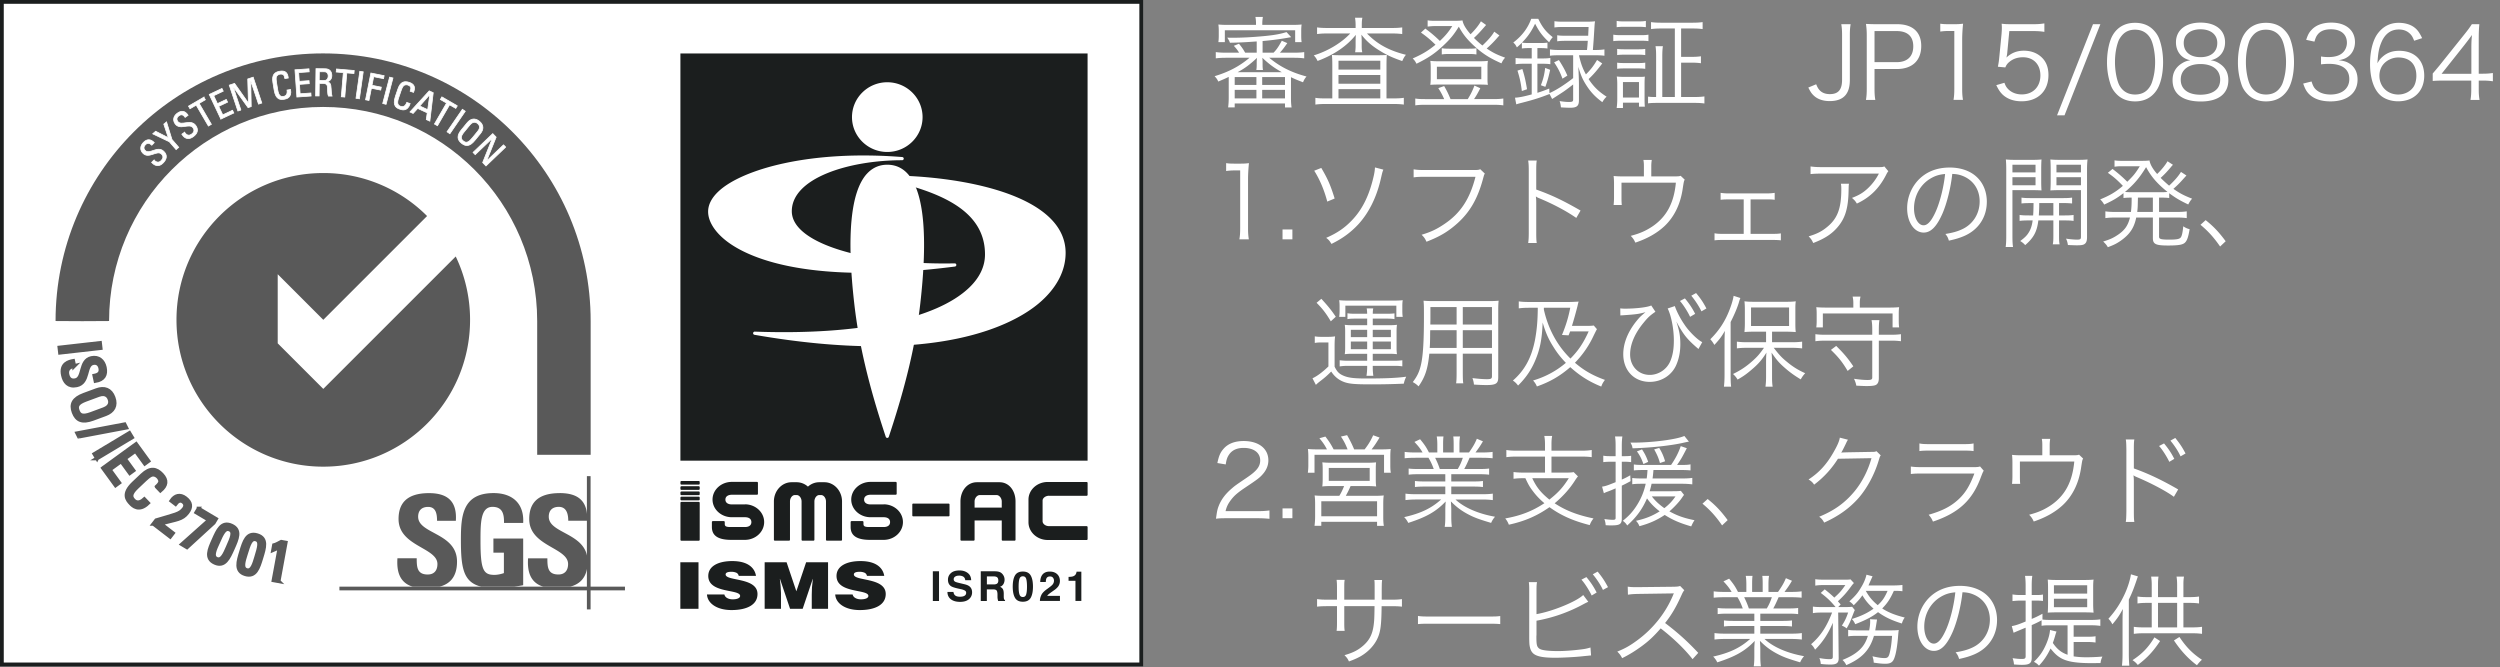 <svg width="251" height="67" fill="none" xmlns="http://www.w3.org/2000/svg"><rect width="100%" height="100%" fill="#808080" stroke="none"/><g clip-path="url(#clip0_10003_484)"><path d="M114.581.19H.189v66.52h114.392V.19z" fill="#fff" stroke="#1B1E1E" stroke-width=".379"/><path fill-rule="evenodd" clip-rule="evenodd" d="M59.302 45.66V32.229c0-14.84-12.027-26.867-26.866-26.867S5.578 17.392 5.578 32.231c0 .02 5.373.02 5.373 0 0-11.868 9.62-21.493 21.489-21.493 11.868 0 21.493 9.625 21.493 21.493v13.433h5.373l-.004-.003z" fill="#595959"/><path d="M32.46 39.048l-4.578-4.578v-6.938l4.577 4.578 10.42-10.42a14.69 14.69 0 00-10.424-4.317c-8.14 0-14.736 6.597-14.736 14.74 0 8.144 6.597 14.74 14.736 14.74 8.14 0 14.74-6.6 14.74-14.74 0-2.277-.518-4.437-1.44-6.362l-13.3 13.297h.004zM41.432 58.903c-1.341-.413-1.614-1.568-1.53-2.85h1.936c0 .884.038 1.627 1.106 1.627.656 0 .974-.421.974-1.05 0-1.667-3.903-1.77-3.903-4.52 0-1.448.694-2.6 3.058-2.6 1.887 0 2.823.845 2.694 2.777H43.88c0-.693-.117-1.394-.898-1.394-.629 0-1 .345-1 .985 0 1.755 3.903 1.603 3.903 4.51 0 1.602-.788 2.258-1.751 2.515h-2.702zM50.602 52.503c.016-.86-.128-1.614-1.155-1.614-1.205 0-1.205 1.626-1.205 3.422 0 2.89.284 3.406 1.387 3.406.322 0 .67-.075.962-.178v-2.05h-1.053v-1.42h2.99v4.686c-.205.042-.531.095-.899.148h-3.315c-1.797-.447-2.039-1.868-2.039-4.695 0-2.33.117-4.702 3.285-4.702 1.899 0 3.081 1.06 2.967 2.997h-1.925zM56.191 49.506c1.694 0 2.619.66 2.748 2.145v.632h-1.887c0-.674-.167-1.394-.951-1.394-.63 0-1.005.345-1.005.985 0 1.622 3.335 1.614 3.839 3.9v1.34c-.205 1.08-.883 1.573-1.686 1.79h-2.702c-1.341-.414-1.614-1.57-1.53-2.85h1.94c0 .883.037 1.625 1.106 1.625.651 0 .973-.42.973-1.05 0-1.666-3.902-1.769-3.902-4.52 0-1.447.693-2.596 3.057-2.6v-.003z" fill="#595959"/><path d="M34.077 58.9h28.67v.372h-28.67V58.9z" fill="#595959"/><path d="M58.924 47.805h.371v13.38h-.371v-13.38z" fill="#595959"/><path d="M15.456 16.058l.057.057c.27.258.516.17.67.008.194-.201.255-.436.02-.66-.44-.42-1.24.512-1.834-.057-.349-.337-.296-.761.019-1.095.345-.36.716-.394 1.103.008l-.25.261c-.213-.208-.421-.276-.649-.041-.144.151-.216.379 0 .583.436.417 1.224-.53 1.85.072.416.398.272.815-.038 1.14-.553.588-1 .16-1.183-.026l.24-.25h-.005zM16.453 12.466l.265-.232.546 1.77.682.788-.265.228-.682-.789-1.668-.795.296-.258 1.27.648-.452-1.36h.008zM18.534 13.277l.045.064c.216.303.474.262.655.129.224-.163.33-.379.14-.644-.352-.493-1.31.28-1.788-.39-.284-.395-.151-.804.22-1.073.405-.292.773-.258 1.08.209l-.296.212c-.17-.247-.363-.349-.633-.16-.17.122-.28.33-.106.573.353.489 1.296-.296 1.804.405.337.466.121.849-.246 1.114-.652.478-1.012-.026-1.156-.242l.28-.201v.004zM20.466 9.756l.151.261-.621.364 1.228 2.1-.3.174-1.227-2.1-.622.364-.151-.261 1.546-.902h-.004zM22.175 11.958l-1.167-2.475 1.277-.602.129.273-.959.454.375.796.89-.42.13.272-.891.421.405.856.982-.462.129.273-1.296.61-.004.004zM24.195 11.045l-.311.102-.868-2.596.534-.178 1.383 1.96h.008l-.068-2.403.546-.182.867 2.596-.33.11-.772-2.308h-.008l.046 2.554-.315.106-1.485-2.069h-.008l.773 2.312.008-.004zM28.594 7.887c-.023-.155-.057-.307-.144-.379-.083-.076-.25-.08-.322-.068-.284.045-.368.235-.375.277-.008.03-.06.11.011.572l.118.724c.106.663.337.704.602.663.106-.015.417-.106.334-.633l.356-.057c.151.849-.447.947-.625.978-.338.053-.857.117-1.027-.932l-.125-.762c-.125-.762.178-1.035.708-1.122.535-.087.785.156.838.686l-.357.057.008-.004zM29.806 9.735l-.193-2.728 1.406-.099.023.303-1.057.076.06.88.982-.069.022.303-.981.068.064.944 1.08-.076.023.303-1.428.103v-.008zM32.054 8.374l-.016 1.258h-.348l.034-2.74.943.012c.486.008.652.349.648.69 0 .322-.185.564-.507.617v.008c.314.053.424.159.44.708 0 .118.033.546.086.717h-.363c-.095-.194-.069-.55-.095-.914-.023-.333-.292-.352-.41-.352h-.409l-.003-.004zm0-.303l.523.008c.25 0 .375-.213.375-.451 0-.197-.095-.417-.364-.42L32.06 7.2l-.011.871h.004zM35.562 7.077l-.026.303-.716-.06-.205 2.425-.349-.03.205-2.425-.716-.061.026-.303 1.781.151zM36.085 9.919l-.344-.05.382-2.709.345.05-.383 2.709zM36.703 10.015l.534-2.683 1.33.265-.06.3-.99-.197-.17.864.936.185-.06.296-.936-.186-.243 1.228-.34-.068v-.004zM38.76 10.476l-.337-.087.694-2.645.337.087-.693 2.645zM41.178 9.154c.053-.147.095-.295.053-.401-.041-.106-.185-.186-.254-.209-.272-.09-.435.034-.458.069-.02.026-.106.068-.258.511l-.235.694c-.216.636-.034.78.22.867.099.034.417.103.595-.401l.341.117c-.265.822-.841.63-1.012.568-.322-.11-.81-.299-.47-1.303l.25-.731c.25-.732.645-.83 1.152-.66.516.175.622.508.417 1l-.34-.117v-.004zM43.096 9.123l.401.186-.34 2.857-.357-.163.095-.675-.959-.443-.458.504-.319-.148 1.937-2.118zm.057.379h-.008l-1 1.14.795.368.213-1.508zM45.911 10.62l-.151.262-.622-.36-1.216 2.103-.303-.174 1.216-2.103-.621-.36.151-.261 1.546.894zM45.168 13.428l-.288-.197 1.546-2.258.288.197-1.546 2.258zM46.336 13.02l.568-.694c.345-.421.784-.516 1.231-.148.448.367.444.814.099 1.235l-.569.694c-.48.587-.886.64-1.333.272-.447-.367-.478-.776.004-1.364v.004zm1.045.874l.584-.716c.364-.443.068-.708-.015-.777-.084-.068-.402-.303-.766.137l-.587.716c-.379.462-.341.69-.083.898.253.209.485.2.863-.261l.004.003zM50.77 14.77l-1.979 1.892-.33-.345.97-2.422h-.003l-1.717 1.633-.216-.223 1.978-1.89.341.355-.959 2.387h.004l1.694-1.614.216.224v.004z" fill="#fff" stroke="#fff" stroke-width=".076" stroke-miterlimit="3.86"/><path d="M6.025 35.411l-.06-.519 4.077-.462.06.519-4.077.462zM7.457 36.744l-.117.027c-.546.117-.644.496-.572.826.087.405.326.678.803.576.89-.19.406-1.967 1.61-2.228.713-.152 1.198.273 1.342.947.155.735-.11 1.22-.936 1.36l-.114-.534c.44-.087.701-.288.595-.773-.064-.307-.288-.583-.72-.492-.883.189-.371 1.962-1.644 2.231-.845.182-1.243-.344-1.383-1.004-.266-1.182.64-1.375 1.026-1.444l.11.505v.003zM8.435 39.633l1.262-.467c.77-.284 1.406-.072 1.705.747.303.815-.042 1.39-.81 1.675l-1.263.466c-1.064.394-1.633.155-1.936-.66-.303-.814-.027-1.364 1.038-1.761h.004zm.69 1.928l1.3-.481c.803-.3.625-.864.568-1.015-.057-.156-.288-.698-1.095-.402l-1.3.481c-.841.31-.966.637-.792 1.099.17.462.477.629 1.319.318zM7.923 43.837l-.17-.341 4.752-.898.17.34-4.755.899h.003zM9.742 46.029l-.269-.448 3.517-2.11.269.447-3.52 2.11h.003zM10.345 46.992l3.32-2.414 1.242 1.71-.367.268-.936-1.288-1.069.777.868 1.193-.368.27-.867-1.194-1.149.837.955 1.315-.367.269-1.266-1.74.004-.003zM15.73 48.856c.174-.156.33-.33.352-.497.019-.166-.114-.375-.19-.455-.295-.314-.602-.257-.655-.23-.046.018-.19.014-.701.5l-.796.754c-.731.693-.591 1.011-.314 1.307.11.117.48.428 1.068-.118l.372.39c-.925.906-1.554.243-1.74.05-.352-.371-.864-.966.292-2.058l.841-.795c.841-.796 1.433-.652 1.99-.065.557.591.466 1.107-.144 1.618l-.372-.39-.004-.011zM15.407 52.592l.277-.36c1.898-.576 2.35-.603 2.766-1.14.19-.247.197-.508-.068-.713-.31-.239-.569-.027-.758.227l-.424-.326c.363-.545.883-.682 1.417-.273.564.433.636.899.2 1.463-.538.697-1.068.663-2.694 1.103l1.24.955-.277.36-1.679-1.292v-.004zM19.936 51.059L21.69 52.1l-.231.39-2.687 2.463-.508-.303 2.733-2.437-1.289-.765.231-.39h-.003zM23.376 55.074c-.417.94-.826 1.868-1.8 1.432-.977-.436-.56-1.357-.14-2.297.432-.97.819-1.883 1.804-1.443.985.44.568 1.337.136 2.308zm-1.508-.558c-.269.607-.648 1.357-.117 1.592.53.235.833-.542 1.102-1.152.432-.97.694-1.569.205-1.789-.489-.215-.758.38-1.19 1.35zM26.24 56.01c-.299.986-.59 1.952-1.613 1.641-1.024-.31-.72-1.277-.421-2.262.31-1.016.584-1.967 1.618-1.652 1.034.314.727 1.258.417 2.273zm-1.56-.37c-.194.636-.478 1.424.08 1.594.552.171.76-.64.954-1.276.31-1.016.497-1.645-.015-1.8-.512-.156-.709.466-1.02 1.485v-.004zM27.976 58.358l-.515-.095.61-3.315-.655.284.09-.493c.14-.03.561-.242.74-.344l.439.08-.712 3.88.003.003z" fill="#595959" stroke="#595959" stroke-width=".379"/><path d="M109.193 5.367h-40.88V46.25h40.88V5.367z" fill="#1B1E1E"/><path d="M85.54 11.76c0 1.928 1.588 3.497 3.543 3.497s3.543-1.57 3.543-3.498c0-1.929-1.588-3.501-3.543-3.501s-3.543 1.569-3.543 3.501zM87.014 17.47c-1.606 1.8-2.027 6.187-1.243 13.035.463 4.046 1.436 8.165 3.16 13.353.023.064.084.11.152.11a.163.163 0 00.152-.11c1.724-5.188 2.698-9.306 3.16-13.353.78-6.848.364-11.232-1.243-13.036-.553-.617-1.247-.932-2.065-.932-.819 0-1.516.315-2.069.932h-.004z" fill="#fff"/><path d="M72.175 19.182c-.716.66-1.08 1.357-1.08 2.069 0 .868.534 1.819 1.508 2.671 1.736 1.528 7.48 4.862 23.274 2.839a.165.165 0 00.14-.17.159.159 0 00-.162-.149c-7.033.148-13.252-1.208-15.468-3.38-.591-.576-.89-1.2-.89-1.856 0-3.324 5.713-5.12 11.09-5.12a.16.16 0 00.011-.318c-9.313-.743-16.077 1.247-18.423 3.414z" fill="#fff"/><path d="M88.564 17.615a.16.16 0 00-.16.144.165.165 0 00.126.175c5.385 1.197 10.364 2.948 10.364 7.609 0 1.197-.527 2.315-1.569 3.319-3.316 3.198-11.167 4.812-21.546 4.433a.168.168 0 00-.167.145c-.007.083.05.159.133.174 18.54 3.225 26.135-1.13 28.541-3.15 1.766-1.484 2.702-3.243 2.702-5.077 0-1.292-.519-2.463-1.546-3.478-3.293-3.26-11.148-4.35-16.878-4.294z" fill="#fff"/><path d="M94.278 60.34h-.621v-2.987h.621v2.986zM95.725 59.418a.607.607 0 00.114.307c.103.121.28.186.53.186.152 0 .274-.015.368-.05.178-.06.266-.178.266-.344a.254.254 0 00-.133-.228 1.426 1.426 0 00-.413-.14l-.322-.072c-.319-.072-.535-.148-.656-.227-.2-.137-.303-.353-.303-.644 0-.27.099-.49.296-.667.197-.178.485-.266.867-.266.319 0 .592.084.815.25.224.167.341.41.353.728h-.6a.427.427 0 00-.242-.383.83.83 0 00-.371-.075c-.167 0-.296.03-.394.098a.308.308 0 00-.148.273c0 .106.05.186.144.239.06.034.193.075.398.125l.523.125c.231.053.402.125.515.216.178.14.266.345.266.61s-.107.5-.315.678c-.212.182-.508.27-.894.27-.387 0-.701-.088-.929-.266-.223-.178-.337-.42-.337-.731h.595l.007-.012zM100.371 57.433a.73.73 0 01.281.209c.064.075.113.159.151.25a.885.885 0 01-.049.731.605.605 0 01-.356.292.565.565 0 01.292.235c.056.102.087.257.087.466v.2c0 .137.003.228.015.277a.26.26 0 00.114.17v.077h-.69c-.019-.065-.03-.122-.042-.16a1.465 1.465 0 01-.026-.257v-.277c-.008-.19-.042-.318-.103-.379-.064-.064-.181-.095-.356-.095h-.61v1.171h-.61v-2.986h1.429c.204.004.36.03.469.076h.004zm-1.288.44v.803h.67a.68.68 0 00.3-.05c.117-.056.178-.166.178-.336 0-.182-.057-.304-.17-.364a.631.631 0 00-.289-.053h-.69zM103.482 57.777c.152.261.228.636.228 1.121 0 .486-.076.857-.228 1.122-.151.262-.413.394-.788.394-.375 0-.637-.132-.788-.394-.152-.261-.228-.636-.228-1.122 0-.485.076-.86.228-1.121.151-.262.413-.394.788-.394.375 0 .637.132.788.394zm-1.129 1.895c.057.178.17.269.341.269s.284-.091.337-.27c.053-.178.08-.435.08-.773 0-.337-.027-.613-.08-.784-.053-.17-.166-.254-.337-.254s-.284.084-.341.254c-.057.17-.083.432-.083.785 0 .352.026.594.083.773zM104.539 59.763c.084-.197.277-.402.584-.622.265-.19.439-.326.515-.41a.6.6 0 00.182-.42.473.473 0 00-.102-.31c-.068-.084-.167-.125-.296-.125-.174 0-.295.064-.36.197-.038.075-.057.197-.064.36h-.561c.008-.25.053-.451.136-.607.156-.291.429-.44.823-.44.31 0 .557.088.742.258.182.17.277.402.277.683 0 .215-.064.409-.193.58a1.8 1.8 0 01-.421.374l-.231.163a4.905 4.905 0 00-.296.224.692.692 0 00-.136.159h1.281v.508h-2.012a1.32 1.32 0 01.136-.576l-.004.004zM107.283 58.315v-.394c.182-.007.311-.019.383-.038a.54.54 0 00.284-.155.51.51 0 00.113-.212.437.437 0 00.023-.118h.481v2.937h-.591v-2.023h-.689l-.004.003zM68.306 61.125V56.45h1.823v4.676h-1.823zM74.165 57.81a.42.42 0 00-.262-.318 1.195 1.195 0 00-.47-.084c-.402 0-.58.099-.58.265 0 .701 3.199.266 3.199 1.967 0 1.084-1.073 1.61-2.604 1.61-1.53 0-2.425-.72-2.467-1.564h1.747c.038.17.148.291.303.37.148.08.341.118.52.118.454 0 .757-.125.757-.344 0-.709-3.198-.22-3.198-2.005 0-.993 1.02-1.493 2.41-1.493 1.546 0 2.247.663 2.38 1.482h-1.732l-.004-.004zM76.772 61.125V56.45h2.201l.981 2.914.982-2.914h2.201v4.676h-1.636v-1.428l.022-.728.091-.845H81.6l-1.012 3.001h-1.265l-1.012-3h-.015l.076.689.038.727v1.584H76.77zM87.04 57.81a.42.42 0 00-.261-.318 1.196 1.196 0 00-.47-.084c-.402 0-.58.099-.58.265 0 .701 3.198.266 3.198 1.967 0 1.084-1.072 1.61-2.603 1.61-1.53 0-2.425-.72-2.467-1.564h1.747c.038.17.148.291.303.37.148.08.342.118.52.118.454 0 .757-.125.757-.344 0-.709-3.198-.22-3.198-2.005 0-.993 1.02-1.493 2.41-1.493 1.546 0 2.247.663 2.38 1.482h-1.732l-.004-.004zM74.793 50.643h-1.318c-.345 0-.644-.144-.644-.485 0-.337.303-.485.644-.485h2.527a.097.097 0 00.095-.099V48.48a.097.097 0 00-.095-.098h-2.527c-1.069 0-1.937.796-1.937 1.773 0 .978.868 1.774 1.937 1.774h1.318c.349 0 .645.136.645.492s-.296.493-.645.493h-1.447c-.52 0-.58-.114-.58-.326v-.17a.098.098 0 00-.098-.1h-1.096a.1.1 0 00-.098.1v.496c0 .746.455 1.288 1.932 1.288h1.38c1.065 0 1.936-.8 1.936-1.785 0-.985-.868-1.784-1.936-1.784l.007.011zM88.72 50.643H87.4c-.344 0-.644-.144-.644-.485 0-.337.3-.485.644-.485h2.528a.1.1 0 00.099-.099V48.48a.1.1 0 00-.099-.098H87.4c-1.064 0-1.936.796-1.936 1.773 0 .978.868 1.774 1.936 1.774h1.32c.348 0 .643.136.643.492s-.295.493-.644.493h-1.447c-.52 0-.58-.114-.58-.326v-.17c0-.054-.045-.1-.095-.1h-1.095a.1.1 0 00-.098.1v.496c0 .746.454 1.288 1.936 1.288h1.38c1.068 0 1.936-.8 1.936-1.785 0-.985-.868-1.784-1.937-1.784v.011zM105.32 49.778h3.778a.097.097 0 00.098-.095v-1.194a.1.1 0 00-.098-.098h-3.907c-1.065 0-1.932.795-1.932 1.773v2.266c0 .985.867 1.785 1.932 1.785h3.907a.097.097 0 00.098-.099v-1.193a.1.1 0 00-.098-.099h-3.778c-.349 0-.644-.227-.644-.492v-2.073c0-.258.299-.485.644-.485v.004zM91.69 50.559h3.547c.053 0 .095.041.095.094v1.095a.094.094 0 01-.095.095H91.69a.094.094 0 01-.095-.095v-1.095c0-.053.042-.098.099-.098l-.004.004zM82.763 48.416h-.516c-.428 0-.822.167-1.13.443a1.682 1.682 0 00-1.128-.443h-.516c-.977 0-1.773.868-1.773 1.933v3.842c0 .053.045.095.099.095h1.417a.097.097 0 00.098-.095v-3.842c0-.345.228-.645.485-.645h.194c.257 0 .485.3.485.645v3.842c0 .053.045.095.098.095h1.095a.094.094 0 00.095-.095v-3.842c0-.345.227-.645.485-.645h.193c.258 0 .485.3.485.645v3.842c0 .053.046.095.099.095h1.417a.094.094 0 00.095-.095v-3.842c0-1.065-.796-1.933-1.774-1.933h-.004zM100.352 48.416h-2.266c-.981 0-1.656.868-1.656 1.933v3.842c0 .053.046.095.095.095h1.224a.097.097 0 00.099-.095v-1.933h2.728v1.933c0 .053.045.095.095.095h1.193a.094.094 0 00.095-.095v-3.842c0-1.065-.633-1.933-1.61-1.933h.003zm.224 2.55h-2.728v-.617c0-.35.257-.645.526-.645h1.687c.257 0 .515.3.515.645v.617zM68.412 50.39h1.74c.053 0 .098.042.098.1v3.705a.094.094 0 01-.095.095h-1.743a.094.094 0 01-.095-.095V50.49c0-.053.042-.098.099-.098h-.004zM68.412 48.291h1.74c.053 0 .098.042.098.099v.17a.094.094 0 01-.095.095h-1.743a.094.094 0 01-.094-.095v-.17c0-.053.041-.095.094-.095v-.004zM68.412 48.816h1.74c.053 0 .098.042.098.099v.17a.098.098 0 01-.099.099H68.41a.094.094 0 01-.095-.095v-.17c0-.053.041-.099.098-.099v-.004zM68.412 49.342h1.74c.053 0 .098.041.098.098v.17a.098.098 0 01-.099.1h-1.739a.094.094 0 01-.095-.095v-.17c0-.054.042-.096.095-.096v-.007zM68.412 49.867h1.74c.053 0 .098.042.098.099v.17a.094.094 0 01-.095.095h-1.743a.094.094 0 01-.095-.095v-.17c0-.053.042-.095.095-.095v-.004z" fill="#1B1E1E"/></g><path d="M216.664 59.95h1.92v-1.23c0-.32-.02-.58-.06-.83h.75c-.05.26-.06.5-.06.83v1.23h.64c.4 0 .67-.02.93-.06v.7c-.27-.04-.54-.06-.93-.06h-.64v2.46h.9c.42 0 .68-.02.97-.06v.71c-.29-.04-.56-.06-.97-.06h-4.92c-.41 0-.66.02-.96.06v-.71c.26.04.54.06.96.06h.84v-2.46h-.5c-.39 0-.68.02-.93.06v-.7c.26.04.54.06.93.06h.5v-1.24c0-.3-.02-.54-.06-.82h.74c-.04.26-.05.49-.05.83v1.23zm0 3.04h1.92v-2.46h-1.92v2.46zm-2.72-5.33l.7.21c-.04.12-.08.22-.15.44-.29.85-.46 1.27-.76 1.89v5.46c0 .43.02.85.05 1.17h-.74c.04-.35.06-.67.06-1.2v-3.28c0-.46.01-.75.03-1.21-.33.63-.58.99-1.05 1.54-.03-.05-.05-.08-.06-.11-.1-.17-.1-.17-.19-.28-.09-.1-.14-.16-.15-.17.71-.78 1.23-1.58 1.68-2.58.29-.64.52-1.41.58-1.88zm4.32 6.64l.55-.35c.69 1.03 1.31 1.66 2.26 2.29-.18.16-.32.31-.5.55-.85-.63-1.61-1.44-2.31-2.49zm-1.96-.31l.57.37c-.68 1.03-1.3 1.7-2.24 2.4-.18-.22-.28-.31-.53-.48.98-.64 1.6-1.29 2.2-2.29zM207.584 65.74v-2.96h-1.8c-.38 0-.57.01-.81.05v-.55c-.39.21-.6.31-.99.48v3.28c0 .55-.22.71-.98.71-.23 0-.44-.01-.8-.04-.02-.23-.05-.39-.14-.63.42.06.67.08.94.08.29 0 .37-.06.37-.28v-2.86c-.68.28-1.08.45-1.21.51l-.18-.67c.39-.07.66-.16 1.39-.46v-2.1h-.58c-.22 0-.46.02-.74.05v-.67c.25.04.47.06.75.06h.57v-.91c0-.46-.02-.73-.06-1.01h.73c-.04.27-.06.53-.06.99v.93h.44c.36 0 .48-.01.69-.05v.65c-.18-.03-.38-.04-.68-.04h-.45v1.84c.39-.16.6-.26 1.08-.52v.58c.22.03.47.04.76.04h4.16c.37 0 .64-.02.89-.06v.66a5.57 5.57 0 00-.89-.06h-1.79v1.15h1.33c.41 0 .65-.01.87-.05v.63a5.14 5.14 0 00-.87-.05h-1.33v1.44c.41.06.76.09 1.26.09s1.04-.02 1.63-.07c-.12.26-.16.4-.19.65-.78.01-.78.01-.9.01-1.71 0-2.63-.18-3.27-.63-.29-.2-.52-.43-.85-.84-.32.67-.67 1.2-1.16 1.72-.16-.17-.29-.27-.51-.38.6-.59.93-1.07 1.25-1.82.21-.5.33-.93.37-1.38l.65.16c-.06.16-.09.24-.16.51-.07.22-.13.42-.21.63.43.63.84.96 1.48 1.19zm1.65-4.26h-2.74c-.37 0-.65.01-.9.03.02-.29.03-.58.03-.94v-1.45c0-.37-.01-.69-.03-.93.29.03.54.04.94.04h2.72c.42 0 .66-.01.94-.04-.03.21-.04.44-.04.8v1.62c0 .32.01.53.04.9-.23-.02-.56-.03-.96-.03zm-3.02-2.72v.84h3.34v-.84h-3.34zm0 1.35v.85h3.34v-.85h-3.34zM197.034 59.46c-.15 1.39-.53 2.92-.98 3.97-.58 1.32-1.17 1.92-1.89 1.92-.95 0-1.66-1.04-1.66-2.44 0-1.02.38-2.01 1.05-2.76.8-.88 1.89-1.33 3.23-1.33 1.12 0 2.1.35 2.75.99.63.61.97 1.48.97 2.44 0 1.55-.84 2.83-2.29 3.45-.45.19-.83.31-1.52.46-.1-.33-.16-.43-.35-.67.73-.12 1.2-.25 1.67-.47 1.1-.5 1.77-1.57 1.77-2.8 0-1.14-.58-2.06-1.59-2.51-.37-.16-.66-.23-1.16-.25zm-.72.01c-.6.05-1.03.19-1.49.47-1.01.61-1.63 1.74-1.63 2.98 0 .96.42 1.7.96 1.7.42 0 .82-.47 1.25-1.45.41-.94.78-2.42.91-3.7zM191.004 58.73v.63c-.24-.03-.44-.04-.86-.04-.37.82-.65 1.24-1.17 1.77.62.4 1.3.67 2.26.91-.15.22-.19.31-.29.6-1.03-.32-1.73-.66-2.39-1.14-.56.45-1.21.79-2.29 1.21-.09-.2-.17-.34-.34-.52.94-.3 1.57-.6 2.18-1.04-.49-.44-.78-.77-1.12-1.34-.26.37-.42.55-.87 1a1.7 1.7 0 00-.44-.39c.57-.52.84-.83 1.14-1.34.3-.48.48-.9.58-1.34l.61.16-.1.22c-.12.27-.22.5-.31.7h2.43c.44 0 .73-.02.98-.05zm-1.49.59h-2.19c.34.61.66.99 1.2 1.44.49-.46.67-.73.99-1.44zm-5.57 2.18h-1.04c-.42 0-.67.02-.89.06v-.66c.24.04.49.05.92.05h1.36c-.47-.57-.84-.93-1.49-1.42l.4-.36c.48.39.65.53.96.83.54-.49.71-.68 1.11-1.26h-2.12c-.41 0-.68.02-.9.06v-.65c.24.04.5.05.95.05h1.78c.52 0 .62 0 .81-.03l.34.37c-.1.1-.16.17-.3.36-.45.62-.77.97-1.31 1.47.11.13.15.17.28.32l-.25.26h.69c.34 0 .53-.01.71-.03l.27.33c-.07.15-.07.15-.26.64-.19.51-.31.77-.56 1.2-.2-.15-.24-.17-.48-.28.3-.46.44-.76.63-1.31h-1l.05 4.56c.01.49-.2.66-.8.66-.33 0-.56-.01-1-.06-.01-.19-.05-.38-.14-.59.45.08.76.11 1.06.11.21 0 .29-.06.29-.23v-3.42c-.46 1.11-1.05 1.98-1.78 2.7-.12-.24-.2-.35-.4-.55.95-.82 1.56-1.75 2.11-3.18zm4.33 1.79h1.54c.41 0 .64-.01.82-.04-.03.2-.03.2-.09.91-.11 1.16-.29 1.94-.51 2.21-.15.19-.38.27-.73.27s-.56-.02-1.18-.11c-.02-.26-.04-.37-.13-.64.57.13.9.18 1.22.18.35 0 .44-.13.57-.78.08-.39.12-.69.18-1.45h-1.82c-.42 1.42-1.2 2.26-2.78 2.94-.1-.22-.21-.36-.38-.52.77-.31 1.28-.61 1.71-1.01.41-.39.65-.79.84-1.41h-1.05c-.46 0-.69.01-.93.05v-.65c.24.04.46.05.95.05h1.16c.07-.35.1-.63.1-.9 0-.09 0-.12-.02-.22l.71.03c-.03.19-.05.3-.09.56-.04.24-.06.36-.09.53zM176.134 61.61h-2.61c-.49 0-.76.01-1.07.05v-.62c.28.04.55.05 1.07.05h1.45c-.14-.39-.29-.73-.53-1.13h-1.26c-.5 0-.84.02-1.13.05v-.64c.29.04.6.06 1.11.06h.69c-.2-.35-.43-.65-.82-1.06l.57-.27c.45.54.62.8.89 1.33h.84v-.77c0-.34-.02-.62-.06-.84h.68c-.03.2-.04.43-.04.83v.78h1.06v-.78c0-.37-.01-.64-.04-.83h.68c-.04.21-.06.49-.06.84v.77h.96c.43-.62.59-.9.79-1.38l.61.26c-.3.51-.39.63-.75 1.12h.6c.52 0 .84-.02 1.12-.06v.64c-.29-.03-.63-.05-1.13-.05h-1.18c-.24.55-.36.81-.54 1.13h1.42c.52 0 .79-.01 1.08-.05v.62c-.31-.04-.58-.05-1.08-.05h-2.72v.73h2.1c.5 0 .81-.01 1.08-.05v.61c-.3-.04-.58-.05-1.08-.05h-2.1v.77h3.03c.57 0 .87-.02 1.14-.06v.65c-.35-.04-.69-.06-1.13-.06h-2.62c.86.81 2.28 1.43 3.97 1.73-.18.22-.27.35-.39.62-1.3-.39-1.76-.56-2.45-.94-.6-.33-1.08-.7-1.59-1.22.03.45.04.63.04.85v.67c0 .43.02.74.06 1.04h-.72c.05-.32.06-.63.06-1.05v-.66c0-.23.01-.45.04-.84-.98 1.02-1.93 1.56-3.76 2.15-.13-.26-.23-.39-.41-.58 1.65-.37 2.72-.88 3.71-1.77h-2.45c-.45 0-.78.02-1.13.06v-.65c.28.04.58.06 1.13.06h2.87v-.77h-1.98c-.49 0-.78.01-1.07.05v-.61c.28.04.59.05 1.07.05h1.98v-.73zm-.55-.52h1.8c.22-.37.35-.65.51-1.13h-2.78c.23.48.31.66.47 1.13zM170.504 65.55l-.57.63c-.79-1.01-1.92-2.1-3.2-3.09-.7.8-1.19 1.26-1.91 1.79-.69.5-1.22.83-1.96 1.2-.16-.3-.24-.41-.49-.66.77-.31 1.26-.58 2.03-1.15 1.6-1.18 2.84-2.76 3.57-4.51.02-.06.03-.07.05-.12.02-.03.02-.04.03-.07-.09.01-.12.01-.24.01l-3.34.05c-.45.01-.74.03-1.03.08l-.02-.81c.27.04.45.05.79.05h.26l3.57-.04c.35-.01.47-.02.64-.08l.42.43c-.1.12-.17.24-.28.49-.56 1.24-1.03 2.03-1.65 2.8 1.31 1 2.19 1.79 3.33 3zM154.264 59.289v2.37c1.58-.27 4.02-1.26 4.69-1.92l.51.68c-.15.07-.2.09-.43.21-1.49.82-3.09 1.39-4.77 1.69v1.46l-.01.06v.11c0 .7.04.93.21 1.1.13.14.35.21.76.26.31.04.78.06 1.18.06.62 0 1.51-.06 2.29-.16.43-.05.62-.09.99-.2l.06.8c-.15.01-.18.01-.33.03l-.13.01-.48.05c-.64.07-1.96.14-2.65.14-1.18 0-1.84-.12-2.19-.41-.24-.2-.36-.49-.41-.96-.01-.16-.02-.36-.02-.78v-4.61c0-.44-.01-.6-.04-.83h.82c-.04.24-.05.4-.05.84zm4.51-1.09l.5-.26c.45.54.73.96 1.03 1.55l-.5.3c-.25-.53-.73-1.28-1.03-1.59zm1.14-.54l.49-.27c.45.55.7.93 1.04 1.56l-.51.28c-.21-.47-.63-1.11-1.02-1.57zM142.364 62.66v-.82c.29.05.56.06 1.24.06h5.81c.74 0 .9-.01 1.21-.05v.81c-.32-.03-.55-.04-1.22-.04h-5.8c-.73 0-.94.01-1.24.04zM134.964 60.209h3.05v-.97c0-.71 0-.79-.03-1.01h.78c-.03.26-.03.26-.04.93v1.05h.86c.59 0 .81-.01 1.17-.06v.76c-.34-.04-.63-.05-1.16-.05h-.88c-.02 2.03-.12 2.67-.49 3.39-.35.66-.91 1.23-1.63 1.65-.35.19-.61.31-1.16.51-.13-.28-.21-.39-.45-.63.87-.25 1.38-.51 1.91-.98.7-.63.98-1.29 1.07-2.5.02-.32.03-.63.04-1.44h-3.04v1.67c0 .43.01.56.04.81h-.81c.03-.22.04-.41.04-.84v-1.64h-.84c-.53 0-.82.01-1.16.05v-.76c.36.05.58.06 1.17.06h.83v-1.15c0-.43-.01-.61-.04-.84h.81c-.04.27-.04.35-.04.81v1.18zM214.288 52.399h-.86c.04-.23.05-.44.06-1.05v-6.21c-.01-.63-.02-.8-.06-1.02h.86c-.04.23-.05.42-.05 1.04v1.87c1.43.51 2.81 1.16 4.45 2.11l-.43.74c-.75-.56-2.32-1.39-3.73-1.98-.14-.06-.22-.1-.31-.17l-.02.01c.03.18.04.34.04.59v3.01c0 .6.01.82.05 1.06zm2.48-7.62l.5-.26c.45.54.73.96 1.03 1.55l-.5.3c-.25-.53-.73-1.28-1.03-1.59zm1.14-.54l.49-.27c.45.56.7.93 1.03 1.56l-.5.29c-.21-.48-.63-1.12-1.02-1.58zM205.788 45.71h2.11c.62 0 .66 0 .84-.06l.41.39c-.09.16-.09.16-.22 1.01-.24 1.51-.85 2.74-1.81 3.65-.76.71-1.73 1.26-2.93 1.66-.14-.3-.2-.4-.46-.68.95-.25 1.54-.52 2.21-.97 1.4-.97 2.13-2.34 2.32-4.37h-5.46v1.5c0 .32.01.55.03.74h-.82c.02-.17.04-.49.04-.75v-1.35c0-.31-.01-.57-.04-.81.31.03.54.04.92.04h2.12V44.7c0-.29-.01-.4-.05-.64h.84c-.03.19-.05.39-.05.63v1.02zM192.708 45.29v-.77c.29.06.49.07 1.05.07h3.34c.56 0 .76-.01 1.05-.07v.77c-.27-.04-.51-.05-1.04-.05h-3.36c-.53 0-.77.01-1.04.05zm-.86 2.3v-.75c.36.05.57.06 1.17.06h5.13c.37 0 .48-.01.65-.07l.37.43c-.09.14-.11.19-.28.63-.85 2.33-2.23 3.61-4.82 4.48-.12-.29-.19-.4-.43-.69 1.34-.38 2.22-.83 2.97-1.52.71-.65 1.16-1.39 1.62-2.62h-5.22c-.53 0-.82.01-1.16.05zM184.718 43.94l.82.21c-.09.13-.09.13-.22.41-.26.54-.35.71-.46.89.13-.03.13-.03 3.02-.08.35 0 .38-.01.52-.07l.43.42c-.09.12-.09.13-.2.49-.42 1.41-1.15 2.77-2 3.76-.92 1.05-2.02 1.84-3.48 2.5-.16-.29-.24-.39-.5-.59 1.51-.62 2.57-1.38 3.53-2.53.77-.93 1.37-2.1 1.72-3.35l-3.37.06a9.64 9.64 0 01-2.39 2.6c-.17-.25-.27-.34-.56-.52 1.06-.69 1.82-1.52 2.51-2.74.38-.66.58-1.11.63-1.46zM170.928 50.57l.52-.47c.82.66 1.33 1.2 2.01 2.12l-.56.53c-.64-.93-1.22-1.56-1.97-2.18zM165.408 47.19h-.43c-.39 0-.67.01-.94.04v-.6c.23.04.48.05.9.05h2.84c.48-.71.75-1.25.97-1.89l.61.21c-.54 1.04-.58 1.1-.98 1.68h.47c.43 0 .63-.01.88-.06v.61c-.28-.03-.54-.04-.93-.04h-2.79c-.04.45-.05.55-.09.85h2.9c.53 0 .83-.02 1.09-.06v.65a8.6 8.6 0 00-1.09-.06h-3c-.06.3-.11.47-.19.75h2.29c.44 0 .67-.01.84-.04l.32.41c-.06.07-.06.07-.24.33-.24.36-.8.96-1.23 1.32.8.44 1.44.67 2.52.89-.15.23-.21.35-.33.62-1.14-.33-1.88-.65-2.66-1.15-.78.52-1.51.85-2.54 1.13-.09-.23-.18-.37-.35-.54.97-.22 1.61-.47 2.38-.95-.55-.43-.92-.81-1.27-1.3-.48 1.1-1.06 1.89-1.99 2.72-.11-.19-.22-.31-.44-.47.66-.53 1.04-.96 1.45-1.62.4-.64.68-1.32.85-2.1h-.32c-.47 0-.74.01-1.03.05v-.63c.27.04.58.05 1.04.05h.41c.04-.29.06-.51.08-.85zm2.81 2.65h-2.37c.32.43.72.8 1.25 1.18.49-.38.78-.69 1.12-1.18zm-6.01-4.04v-.96c0-.47-.01-.72-.06-1.02h.74c-.04.26-.06.55-.06 1.01v.97h.31c.26 0 .43-.01.63-.04v.64c-.22-.03-.38-.04-.63-.04h-.31v1.79c.32-.14.46-.21.85-.43l.03.59c-.39.21-.52.28-.88.45v3.31c0 .55-.2.68-1.03.68-.21 0-.32 0-.59-.02-.01-.22-.05-.39-.13-.62.33.05.64.08.86.08.21 0 .27-.05.27-.19v-2.97c-.42.18-.43.19-.75.31-.17.06-.27.1-.43.18l-.18-.66c.34-.05.49-.1 1.36-.45v-2.05h-.57c-.24 0-.42.01-.67.04v-.65c.22.04.39.05.67.05h.57zm6.9-2.03l.46.57c-.18.03-.18.03-.5.1-1.23.29-3.31.52-5.16.57-.04-.25-.07-.31-.21-.57h.25c1.95 0 4.39-.32 5.16-.67zm-3.63 2.6l-.48.22c-.19-.54-.34-.84-.65-1.27l.51-.2c.28.42.44.74.62 1.25zm1.7-.06l-.52.18c-.14-.52-.3-.87-.58-1.37l.51-.15c.28.48.41.76.59 1.34zM155.118 45.25v-.61c0-.4-.02-.6-.07-.87h.79c-.05.24-.07.46-.07.87v.61h2.99c.42 0 .75-.02 1.05-.07v.72c-.29-.04-.62-.06-1.05-.06h-2.99v1.61h1.35c.44 0 .68-.01.88-.05l.43.43c-.12.14-.19.24-.35.49-.51.79-1.18 1.53-1.99 2.21 1.09.72 2.26 1.18 3.9 1.52-.19.25-.27.38-.38.67-1.68-.43-2.87-.96-4.04-1.8-1.26.88-2.48 1.41-4.08 1.76-.1-.26-.19-.41-.36-.63 1.54-.27 2.74-.74 3.93-1.53-.46-.38-.82-.76-1.15-1.2-.32-.42-.46-.66-.76-1.31h-.13c-.44 0-.75.02-1.06.06v-.68c.26.04.6.06 1.07.06h2.09v-1.61h-2.84c-.42 0-.75.02-1.04.06v-.72c.3.05.63.07 1.05.07h2.83zm2.39 2.76h-3.67c.43.92.87 1.46 1.72 2.15.9-.71 1.37-1.23 1.95-2.15zM145.108 47.61h-2.61c-.49 0-.76.01-1.07.05v-.62c.28.04.55.05 1.07.05h1.45c-.14-.39-.29-.73-.53-1.13h-1.26c-.5 0-.84.02-1.13.05v-.64c.29.04.6.06 1.11.06h.69c-.2-.35-.43-.65-.82-1.06l.57-.27c.45.54.62.8.89 1.33h.84v-.77c0-.34-.02-.62-.06-.84h.68c-.03.2-.04.43-.04.83v.78h1.06v-.78c0-.37-.01-.64-.04-.83h.68c-.04.21-.06.49-.06.84v.77h.96c.43-.62.59-.9.79-1.38l.61.26c-.3.51-.39.63-.75 1.12h.6c.52 0 .84-.02 1.12-.06v.64c-.29-.03-.63-.05-1.13-.05h-1.18c-.24.55-.36.81-.54 1.13h1.42c.52 0 .79-.01 1.08-.05v.62c-.31-.04-.58-.05-1.08-.05h-2.72v.73h2.1c.5 0 .81-.01 1.08-.05v.61c-.3-.04-.58-.05-1.08-.05h-2.1v.77h3.03c.57 0 .87-.02 1.14-.06v.65c-.35-.04-.69-.06-1.13-.06h-2.62c.86.81 2.28 1.43 3.97 1.73-.18.22-.27.35-.39.62-1.3-.39-1.76-.56-2.45-.94-.6-.33-1.08-.7-1.59-1.22.03.45.04.63.04.85v.67c0 .43.02.74.06 1.04h-.72c.05-.32.06-.63.06-1.05v-.66c0-.23.01-.45.04-.84-.98 1.02-1.93 1.56-3.76 2.15-.13-.26-.23-.39-.41-.58 1.65-.37 2.72-.88 3.71-1.77h-2.45c-.45 0-.78.02-1.13.06v-.65c.28.04.58.06 1.13.06h2.87v-.77h-1.98c-.49 0-.78.01-1.07.05v-.61c.28.04.59.05 1.07.05h1.98v-.73zm-.55-.52h1.8c.22-.37.35-.65.51-1.13h-2.78c.23.48.31.66.47 1.13zM132.418 45.12h.81c-.23-.44-.4-.69-.76-1.12l.6-.17c.37.48.55.76.83 1.29h1.4c-.19-.49-.39-.88-.67-1.29l.62-.14c.28.49.49.9.71 1.43h1.05c.39-.51.58-.82.86-1.42l.64.23c-.32.53-.49.79-.8 1.19h.81c.53 0 .79-.01 1.11-.04-.03.23-.04.45-.04.84v.82c0 .29.01.48.05.72h-.68v-1.8h-6.98v1.8h-.67c.03-.23.05-.47.05-.71v-.83c0-.35-.01-.53-.04-.84.33.03.6.04 1.1.04zm2.53 3.68h-1.12c-.62 0-.77.01-1.07.04.03-.24.04-.43.04-.8v-.87c0-.35-.01-.56-.04-.75.3.03.57.04.97.04h3.47c.4 0 .66-.01.96-.04-.02.18-.03.37-.03.76v.86c0 .43.01.57.04.8-.36-.03-.57-.04-1.07-.04h-1.5c-.14.34-.31.67-.48.98h2.86c.44 0 .68-.01.95-.04-.04.27-.05.49-.05.94v1.15c0 .41.01.68.06.97h-.68v-.41h-5.6v.4h-.68c.04-.31.06-.61.06-.96v-1.15c0-.43-.01-.66-.05-.94.27.03.52.04.96.04h1.52c.18-.29.34-.62.48-.98zm-1.54-1.82v1.3h4.11v-1.3h-4.11zm-.75 3.35v1.5h5.6v-1.5h-5.6zM128.766 51.04h.99v.99h-.99v-.99zM126.224 52.03h-3.04c-.63 0-.78.01-1.1.05.11-.79.14-.94.29-1.32.25-.63.67-1.18 1.3-1.72.35-.3.37-.31 1.53-1.1.99-.67 1.32-1.11 1.32-1.72 0-.76-.64-1.25-1.66-1.25-.66 0-1.15.22-1.45.65-.19.27-.28.51-.35 1.01l-.84-.14c.15-.72.3-1.07.63-1.44.45-.51 1.13-.77 2.01-.77 1.51 0 2.48.76 2.48 1.94 0 .51-.2.99-.59 1.42-.3.34-.56.53-1.7 1.29-.79.53-1.11.81-1.44 1.23-.31.41-.45.68-.57 1.16h3.19c.5 0 .84-.02 1.22-.07v.84c-.4-.04-.73-.06-1.23-.06zM188.634 33.61h1.21c.43 0 .74-.02 1.01-.06v.71c-.3-.04-.59-.06-1.01-.06h-1.21v3.77c0 .33-.08.53-.25.65-.14.1-.44.14-.99.14-.23 0-.64-.02-1.02-.04-.05-.25-.09-.38-.23-.69.57.08.97.12 1.35.12.38 0 .48-.05.48-.25v-3.7h-4.7c-.41 0-.72.02-1.01.06v-.71c.27.04.58.06 1.01.06h4.7v-.43c0-.51-.02-.77-.07-1.04h.79c-.05.31-.06.58-.06 1.04v.43zm-2.56-2.73v-.47c0-.23-.02-.39-.07-.63h.79c-.05.23-.07.39-.07.62v.48h2.95c.42 0 .68-.01 1-.04-.03.19-.04.38-.04.68v.65c0 .3.01.49.04.7h-.66v-1.4h-7v1.4h-.66c.03-.21.04-.39.04-.7v-.65c0-.29-.01-.48-.04-.68.32.03.58.04 1 .04h2.72zm0 5.9l-.57.46c-.53-.89-.92-1.38-1.68-2.11l.53-.4c.77.76 1.16 1.22 1.72 2.05zM177.314 34.36V33.3h-1.11c-.5 0-.74.01-1.06.04.02-.27.04-.53.04-.9v-1.3c0-.38-.01-.6-.04-.89.28.04.56.05 1.1.05h2.95c.55 0 .82-.01 1.1-.05-.04.31-.04.5-.04.91v1.29c0 .41.01.63.04.89-.22-.02-.67-.04-1.05-.04h-1.33v1.06h2.04c.37 0 .7-.02.98-.06v.68a8.54 8.54 0 00-.97-.06h-1.88c.57.74.82 1 1.35 1.43.58.48 1.11.81 1.81 1.12-.19.2-.3.36-.45.62-.61-.37-1.08-.7-1.59-1.15-.56-.48-.86-.83-1.34-1.54.03.31.05.62.05 1.07v1.37c0 .37.01.68.06.98h-.72c.04-.31.06-.62.06-.98v-1.36c0-.47.01-.8.04-1.08-.47.75-.84 1.17-1.52 1.74-.49.42-.83.66-1.38.97-.13-.22-.27-.39-.46-.56.8-.39 1.33-.75 1.96-1.31.48-.43.7-.68 1.15-1.32h-1.73c-.38 0-.71.02-.99.06v-.68c.29.04.59.06.99.06h1.94zm-1.51-3.49v1.86h3.82v-1.86h-3.82zm-2.66 6.75v-3.2c0-.39.01-.76.03-1.2-.29.53-.53.85-1.05 1.41-.21-.34-.21-.34-.41-.57.88-.87 1.49-1.8 1.94-2.98.2-.51.35-1.03.4-1.38l.68.22c-.06.14-.1.26-.18.54-.16.5-.43 1.15-.8 1.87v5.32c0 .46.01.81.05 1.17h-.72c.04-.38.06-.69.06-1.2zM162.684 31.67l-.01-.71c.17.02.26.03.47.03 1.11 0 2.27-.14 2.64-.32l.42.63c-.55.38-.75.57-1.17 1.08-.91 1.1-1.37 2.19-1.37 3.21 0 1.18.84 2.05 1.97 2.05.88 0 1.71-.55 2.06-1.37.25-.59.36-1.23.36-2.08 0-1.15-.25-2.46-.62-3.22l.72-.24c.17.52.57 1.29.94 1.82.45.7 1.33 1.57 1.81 1.8l-.38.69-.17-.15-.05-.04-.19-.17c-.81-.73-1.16-1.19-1.81-2.4.31.95.4 1.48.4 2.28 0 .75-.13 1.43-.39 2.04-.44 1.06-1.49 1.74-2.68 1.74-1.57 0-2.66-1.14-2.66-2.78 0-1.1.46-2.25 1.33-3.33.33-.4.33-.4.9-.89-.69.19-.93.22-2.23.31-.1.01-.17.01-.19.01-.01 0-.06.01-.1.01zm5.98-1.45l.5-.26c.45.54.73.96 1.03 1.55l-.51.3c-.24-.53-.73-1.28-1.02-1.59zm1.14-.53l.48-.27c.46.55.71.92 1.04 1.55l-.5.29c-.22-.47-.64-1.12-1.02-1.57zM160.014 32.68l.32.37c-.07.11-.12.22-.31.6a9.795 9.795 0 01-1.9 2.77c.9.77 1.78 1.28 3.01 1.72-.21.3-.23.32-.37.67-1.21-.49-2.13-1.07-3.11-1.95-1.03.9-2.06 1.49-3.35 1.94-.11-.26-.19-.37-.38-.6a8.95 8.95 0 003.29-1.77c-.48-.5-.85-.96-1.2-1.52-.53-.82-.83-1.49-1.13-2.53-.07 1.7-.27 2.69-.75 3.82-.4.95-.94 1.74-1.72 2.51-.17-.23-.31-.36-.52-.5 1.17-1.02 1.85-2.25 2.21-4.03.19-.99.28-1.95.29-3.28h-.9c-.41 0-.69.02-1.01.06v-.7c.27.04.6.06 1.05.06h3.94c.33 0 .72-.02 1.02-.04-.06.21-.06.21-.11.44-.18.7-.31 1.18-.56 2h1.35c.43 0 .68-.01.84-.04zm-5.01-1.78v.18c.43 1.94 1.35 3.63 2.67 4.92.79-.8 1.29-1.54 1.83-2.73h-1.86c-.05.13-.08.21-.16.4l-.66-.04c.39-.94.64-1.75.83-2.73h-2.65zM146.864 35.51v1.89c0 .53.01.85.05 1.09h-.72c.04-.26.05-.56.05-1.09v-1.89h-2.74c-.15 1.51-.41 2.33-1.08 3.28-.22-.21-.32-.28-.58-.43.43-.56.65-1.01.81-1.69.22-.92.31-2.38.31-4.85 0-1.01 0-1.2-.04-1.63.3.03.6.04 1.1.04h5.38c.5 0 .77-.01 1.06-.04-.03.27-.04.53-.04.98v6.71c0 .63-.23.78-1.2.78-.32 0-.82-.02-1.24-.05-.02-.23-.06-.4-.15-.65.58.07 1.07.11 1.43.11.44 0 .53-.05.53-.3v-2.26h-2.93zm0-2.93h2.93v-1.75h-2.93v1.75zm-.62 0v-1.75h-2.63v1.19l-.01.56h2.64zm.62.57v1.78h2.93v-1.78h-2.93zm-.62 0h-2.65c-.01.28-.01.52-.01.66-.01.62-.01.66-.04 1.12h2.7v-1.78zM137.264 35.52h-1.48c-.31 0-.52.01-.77.04.03-.23.04-.36.04-.65v-1.63c0-.31-.01-.45-.04-.67.23.03.44.04.77.04h1.48v-.66h-1.21c-.34 0-.54.01-.77.05v-.59c.22.04.42.05.76.05h1.22c-.01-.28-.02-.37-.05-.54h.66c-.04.19-.04.28-.05.54h1.44c.36 0 .52-.01.74-.04v.58c-.23-.04-.42-.05-.77-.05h-1.41v.66h1.65c.35 0 .54-.01.78-.04-.03.23-.04.4-.04.67v1.63c0 .27.01.42.04.65a6.35 6.35 0 00-.78-.04h-1.65v.7h2.11c.39 0 .62-.02.86-.05v.61c-.28-.04-.49-.05-.86-.05h-2.11v.13c0 .3.02.62.06.87h-.69c.04-.23.07-.57.07-.87v-.13h-1.92c-.35 0-.58.02-.84.06v-.62c.26.03.5.05.84.05h1.92v-.7zm0-2.41h-1.64v.74h1.64v-.74zm.56 0v.74h1.82v-.74h-1.82zm-.56 1.18h-1.64v.77h1.64v-.77zm.56 0v.77h1.82v-.77h-1.82zm-3.33-3.1v-.43c0-.24-.01-.43-.04-.62.28.03.53.04.92.04h4.53c.39 0 .64-.01.93-.04-.03.19-.04.35-.04.61v.42c0 .29.01.45.04.64h-.64v-1.12h-5.12v1.12h-.62c.03-.21.04-.37.04-.62zm-2.31-.79l.48-.4c.65.71.96 1.08 1.45 1.8l-.5.46c-.5-.83-.82-1.25-1.43-1.86zm-.18 4.03v-.66c.24.04.39.05.77.05h.5c.3 0 .5-.01.77-.05-.04.32-.05.54-.05 1.06v1.98c.24.5.44.71.87.9.5.22 1.08.29 2.29.29 1.91 0 3.07-.05 4.03-.18-.14.3-.19.45-.24.7-1.17.05-2.16.07-3.27.07-1.84 0-2.38-.06-2.97-.34-.41-.2-.76-.5-1.05-.95-.45.45-.66.63-1.16 1.01-.15.12-.18.14-.38.33l-.34-.66c.46-.21 1.01-.62 1.6-1.19v-2.41h-.64c-.33 0-.48.01-.73.05zM220.928 22.57l.52-.47c.82.66 1.33 1.2 2.01 2.12l-.56.53c-.64-.93-1.22-1.56-1.97-2.18zM212.368 21.28h1.58c.05-.44.07-.69.07-1.44-.34 0-.57.01-.82.04v-.49c-.64.5-1.07.75-1.94 1.15a1.94 1.94 0 00-.4-.52c.98-.4 1.57-.75 2.28-1.36-.61-.63-.9-.88-1.51-1.31l.47-.39c.61.47.99.8 1.48 1.29.63-.62.79-.81 1.26-1.56h-1.89c-.17 0-.38.01-.65.05v-.64c.17.03.4.05.72.05h1.9c.46 0 .69-.01.89-.04.07.39.3.82.77 1.36.42-.4.85-.93 1.04-1.28l.55.36c-.09.08-.12.12-.21.23-.38.45-.63.72-1.03 1.08.28.28.52.5.85.78.52-.48.95-.97 1.19-1.38l.55.36-.48.53c-.25.28-.48.5-.83.81.64.45 1.04.66 1.88.99-.17.19-.24.3-.39.58-.86-.41-1.26-.65-1.91-1.13v.48c-.26-.03-.5-.04-.85-.04h-.17v1.44h1.78c.45 0 .73-.02 1-.06v.68c-.29-.04-.58-.06-1-.06h-1.78v1.89c0 .16.04.22.2.27.12.04.43.06.77.06.78 0 1.06-.05 1.2-.21.12-.14.2-.5.26-1.13.25.17.42.24.64.29-.12.73-.24 1.11-.44 1.32-.21.24-.65.32-1.73.32-1.24 0-1.52-.14-1.52-.75v-2.06h-1.67c-.14.67-.36 1.15-.71 1.57-.27.33-.69.68-1.14.95-.28.17-.5.27-1 .46-.14-.24-.25-.36-.47-.57.72-.22 1.05-.38 1.53-.71.65-.45.97-.92 1.16-1.7h-1.48c-.42 0-.69.02-.99.06v-.68c.27.04.55.06.99.06zm3.78-1.44h-1.5c-.02 1-.02 1-.07 1.44h1.57v-1.44zm-2.05-.54h2.81c.34 0 .5-.01.71-.03-1.04-.84-1.63-1.52-2.15-2.49-.66 1.08-1.22 1.74-2.12 2.49.23.02.4.03.75.03zM204.168 20.39h-.26c-.42 0-.72.01-.95.04v-.59c.27.04.5.05.95.05h3.17c.46 0 .68-.01.96-.05v.59a7.77 7.77 0 00-.95-.04h-.36v1.24h.5c.46 0 .72-.01.96-.05v.6c-.25-.04-.52-.05-.96-.05h-.5v1.54c0 .45.01.67.06.86h-.69c.05-.21.06-.44.06-.86v-1.54h-1.51c-.13 1.12-.47 1.75-1.32 2.48a1.83 1.83 0 00-.5-.41c.47-.35.68-.56.87-.88.2-.32.32-.71.38-1.19h-.35c-.44 0-.71.01-.96.05v-.6c.24.04.51.05.96.05h.4c.03-.48.03-.48.04-1.24zm1.99 0h-1.42v.23c0 .31-.02.67-.04 1.01h1.46v-1.24zm-4.11-1.3v4.59c0 .55.02.86.06 1.12h-.74c.04-.27.06-.58.06-1.12v-6.57c0-.49-.01-.78-.04-1.1.27.03.55.04 1.05.04h1.52c.49 0 .73-.01 1.01-.04-.02.28-.03.58-.03.95v1.23c0 .4.01.68.03.93-.24-.02-.58-.03-1.01-.03h-1.91zm0-2.55v.77h2.32v-.77h-2.32zm0 1.25v.81h2.32v-.81h-2.32zm7.49-.68v6.7c0 .43-.1.64-.36.75-.14.05-.29.07-.71.07-.12 0-.65-.02-.85-.03-.04-.26-.08-.41-.19-.64.39.06.84.1 1.11.1.32 0 .39-.05.39-.28v-4.69h-2.05c-.42 0-.74.01-1.02.03.02-.29.03-.53.03-.93v-1.23c0-.37-.01-.62-.03-.95.28.03.53.04 1.03.04h1.65c.5 0 .77-.01 1.05-.04-.04.37-.05.65-.05 1.1zm-3.07-.57v.77h2.46v-.77h-2.46zm0 1.25v.81h2.46v-.81h-2.46zM196.008 17.46c-.15 1.39-.53 2.92-.98 3.97-.58 1.32-1.17 1.92-1.89 1.92-.95 0-1.66-1.04-1.66-2.44 0-1.02.38-2.01 1.05-2.76.8-.88 1.89-1.33 3.23-1.33 1.12 0 2.1.35 2.75.99.63.61.97 1.48.97 2.44 0 1.55-.84 2.83-2.29 3.45-.45.19-.83.31-1.52.46-.1-.33-.16-.43-.35-.67.73-.12 1.2-.25 1.67-.47 1.1-.5 1.77-1.57 1.77-2.8 0-1.14-.58-2.06-1.59-2.51-.37-.16-.66-.23-1.16-.25zm-.72.01c-.6.05-1.03.19-1.49.47-1.01.61-1.63 1.74-1.63 2.98 0 .96.42 1.7.96 1.7.42 0 .82-.47 1.25-1.45.41-.94.78-2.42.91-3.7zM189.188 16.709l.4.48c-.1.13-.12.16-.24.4-.69 1.34-1.62 2.25-2.92 2.85-.15-.25-.23-.34-.49-.57.7-.27 1.11-.51 1.58-.95.46-.43.83-.92 1.12-1.49h-5.68c-.55 0-.81.01-1.18.05v-.77c.34.05.62.07 1.19.07h5.37c.67 0 .67 0 .85-.07zm-4.36 1.74h.81c-.03.18-.03.18-.04.7-.03 1.67-.31 2.66-.99 3.52-.61.77-1.35 1.27-2.56 1.73-.15-.32-.22-.42-.46-.67.81-.24 1.31-.49 1.83-.92 1.06-.85 1.45-1.87 1.45-3.82 0-.28-.01-.35-.04-.54zM175.758 20.02v3.46h2.14c.47 0 .65-.01.9-.05v.7c-.24-.03-.5-.04-.91-.04h-4.84c-.43 0-.67.01-.91.04v-.71c.26.05.42.06.9.06h2.03v-3.46h-1.43c-.44 0-.66.01-.89.04v-.7c.25.04.49.06.89.06h3.65c.41 0 .65-.02.89-.06v.7c-.27-.04-.35-.04-.88-.04h-1.54zM165.788 17.71h2.11c.62 0 .66 0 .84-.06l.41.39c-.09.16-.09.16-.22 1.01-.24 1.51-.85 2.74-1.81 3.65-.76.71-1.73 1.26-2.93 1.66-.14-.3-.2-.4-.46-.68.95-.25 1.54-.52 2.21-.97 1.4-.97 2.13-2.34 2.32-4.37h-5.46v1.5c0 .32.01.55.03.74h-.82c.02-.17.04-.49.04-.75v-1.35c0-.31-.01-.57-.04-.81.31.03.54.04.92.04h2.12V16.7c0-.29-.01-.4-.05-.64h.84c-.03.19-.05.39-.05.63v1.02zM154.288 24.4h-.86c.04-.27.06-.51.06-1.05v-6.21c0-.53-.02-.77-.06-1.02h.86c-.04.26-.05.47-.05 1.04v1.87c1.54.55 2.7 1.1 4.45 2.11l-.43.74c-.94-.66-2.32-1.4-3.73-1.98-.15-.06-.22-.1-.31-.17l-.02.01c.03.2.04.34.04.59v3.01c0 .56.01.78.05 1.06zM148.618 16.99l.46.44c-.07.11-.07.11-.21.62-.53 1.92-1.29 3.23-2.51 4.34-.93.84-1.79 1.36-3.14 1.88-.15-.33-.23-.44-.49-.7.9-.27 1.49-.54 2.26-1.06 1.64-1.09 2.58-2.52 3.15-4.76h-5.09c-.51 0-.79.01-1.12.06V17c.38.06.58.07 1.13.07h4.92c.4 0 .47-.01.64-.08zM131.948 17.14l.71-.28c.65 1.11.92 1.71 1.34 3.07l-.74.31c-.31-1.17-.75-2.21-1.31-3.1zm6.1-.33l.84.22c-.1.26-.1.26-.26.95-.42 1.84-1.21 3.42-2.28 4.57-.76.81-1.57 1.4-2.67 1.94-.2-.33-.28-.42-.53-.61 1.12-.49 1.88-1.01 2.63-1.81 1.04-1.1 1.72-2.52 2.15-4.43.08-.37.1-.53.12-.83zM128.766 23.04h.99v.99h-.99v-.99zM123.104 17.169v-.79c.26.04.45.05.83.05h.63c.34 0 .5-.01.83-.05-.06.61-.09 1.12-.09 1.66v4.86c0 .47.02.76.08 1.13h-.95c.06-.35.08-.67.08-1.13v-5.79h-.54c-.32 0-.58.02-.87.06zM244.245 8.13v-.75c.21-.24.44-.52.65-.77l2.53-3.16c.34-.42.52-.67.75-1.02h.75c-.05.59-.06.9-.06 1.69V7.4h.38c.42 0 .68-.02 1.04-.07v.83a6.85 6.85 0 00-1.05-.07h-.37v.86c0 .48.02.71.08 1.08h-.91c.06-.35.08-.63.08-1.08v-.86h-2.68c-.56 0-.86.01-1.19.04zm3.88-.72V4.87c0-.53.01-.85.06-1.36-.21.3-.46.63-.75 1l-2.3 2.9h2.99zM243.183 3.83l-.8.26c-.13-.32-.2-.46-.35-.63-.3-.33-.69-.5-1.19-.5-.78 0-1.37.42-1.73 1.24-.26.6-.35 1.06-.42 2.15.18-.31.28-.45.5-.64.47-.42 1-.61 1.69-.61 1.55 0 2.51.96 2.51 2.5 0 1.55-1.04 2.57-2.62 2.57-.71 0-1.38-.23-1.81-.63-.65-.6-1.01-1.72-1.01-3.14 0-1.25.28-2.37.76-3.02.53-.72 1.24-1.09 2.11-1.09.6 0 1.14.15 1.52.42.35.25.55.52.84 1.12zm-.58 3.79c0-1.18-.66-1.85-1.83-1.85-.5 0-1.03.22-1.38.57-.33.33-.5.77-.5 1.27 0 1.08.81 1.88 1.89 1.88.65 0 1.25-.31 1.56-.81.16-.26.26-.67.26-1.06zM231.24 8.39l.84-.21c.16.52.3.73.61.95.34.24.78.36 1.29.36 1.16 0 1.89-.6 1.89-1.55 0-.99-.71-1.53-2.04-1.53-.28 0-.53.02-.8.05v-.79c.23.04.47.06.74.06.66 0 1.15-.15 1.46-.46.25-.24.4-.61.4-.97 0-.86-.6-1.36-1.61-1.36-.61 0-1.05.17-1.33.53-.14.18-.21.34-.32.71l-.83-.18c.17-.51.29-.74.54-1 .44-.48 1.12-.73 1.99-.73 1.45 0 2.37.76 2.37 1.96 0 .61-.26 1.15-.7 1.46-.26.19-.48.27-.94.36.58.06.89.17 1.23.43.44.34.67.87.67 1.51 0 1.35-1.04 2.19-2.71 2.19-1.01 0-1.76-.28-2.24-.82-.21-.24-.33-.46-.51-.97zM227.498 10.18c-.74 0-1.36-.24-1.83-.71-.27-.27-.48-.58-.6-.92a6.91 6.91 0 01-.38-2.31c0-1.06.23-2.14.58-2.72.48-.81 1.25-1.23 2.24-1.23.74 0 1.38.24 1.83.71.28.28.48.59.6.92.25.69.38 1.49.38 2.32 0 1.21-.26 2.28-.7 2.89-.5.7-1.2 1.05-2.12 1.05zm0-7.2c-.52 0-.93.17-1.25.51-.21.23-.37.48-.45.73-.21.61-.31 1.29-.31 2.02 0 .93.2 1.91.47 2.38.35.58.87.87 1.55.87.5 0 .93-.16 1.23-.47.22-.23.38-.49.47-.78.21-.62.31-1.28.31-2.02 0-.87-.19-1.86-.45-2.33-.33-.6-.87-.91-1.57-.91zM221.946 6.05c.42.06.7.18 1.03.43.5.37.75.9.75 1.57 0 1.37-1 2.14-2.76 2.14-1.83 0-2.84-.76-2.84-2.14 0-.72.29-1.27.89-1.66.31-.2.53-.28.9-.34-.88-.16-1.45-.87-1.45-1.8 0-1.21.95-1.98 2.46-1.98 1.53 0 2.47.75 2.47 1.98 0 .93-.56 1.63-1.45 1.8zm-1.02-3.11c-1.02 0-1.68.54-1.68 1.37 0 .89.64 1.43 1.69 1.43 1.05 0 1.68-.54 1.68-1.43 0-.84-.66-1.37-1.69-1.37zm0 3.49c-1.23 0-1.98.6-1.98 1.57 0 .95.73 1.51 1.97 1.51.7 0 1.27-.18 1.61-.52.25-.23.38-.58.38-.99 0-.98-.75-1.57-1.98-1.57zM214.354 10.18c-.74 0-1.36-.24-1.83-.71-.27-.27-.48-.58-.6-.92a6.91 6.91 0 01-.38-2.31c0-1.06.23-2.14.58-2.72.48-.81 1.25-1.23 2.24-1.23.74 0 1.38.24 1.83.71.28.28.48.59.6.92.25.69.38 1.49.38 2.32 0 1.21-.26 2.28-.7 2.89-.5.7-1.2 1.05-2.12 1.05zm0-7.2c-.52 0-.93.17-1.25.51-.21.23-.37.48-.45.73-.21.61-.31 1.29-.31 2.02 0 .93.2 1.91.47 2.38.35.58.87.87 1.55.87.5 0 .93-.16 1.23-.47.22-.23.38-.49.47-.78.21-.62.31-1.28.31-2.02 0-.87-.19-1.86-.45-2.33-.33-.6-.87-.91-1.57-.91zM210.137 2.43h.74l-3.6 9.15h-.75l3.61-9.15zM201.735 3.12l-.21 2.21c-.02.18-.02.18-.08.45.48-.46 1.06-.69 1.75-.69.73 0 1.35.24 1.8.68.45.43.67 1.02.67 1.76 0 1.61-1.05 2.64-2.7 2.64-.78 0-1.43-.23-1.91-.68-.25-.25-.39-.46-.63-.94l.82-.24c.1.28.17.41.32.58.34.38.84.59 1.42.59 1.12 0 1.87-.76 1.87-1.91 0-1.1-.69-1.82-1.75-1.82-.51 0-.95.14-1.31.42-.24.19-.35.33-.46.6l-.75-.07c.08-.39.11-.6.15-1.03l.22-2.26c.02-.29.03-.41.03-.6 0-.14 0-.18-.02-.43.31.04.47.05 1.06.05h2.06c.54 0 .77-.02 1.17-.08v.85c-.38-.06-.7-.08-1.17-.08h-2.35zM194.803 3.169v-.79c.26.04.45.05.83.05h.63c.34 0 .5-.01.83-.05-.06.61-.09 1.12-.09 1.66v4.86c0 .47.02.76.08 1.13h-.95c.06-.35.08-.67.08-1.13v-5.79h-.54c-.32 0-.58.02-.87.06zM188.282 10.03h-.94c.06-.36.08-.65.08-1.12V3.54c0-.41-.02-.72-.08-1.14.36.02.64.03 1.1.03h2.04c1.54 0 2.41.79 2.41 2.18 0 1.47-.9 2.32-2.46 2.32h-2.23V8.9c0 .48.02.79.08 1.13zm-.08-3.79h2.23c1.06 0 1.66-.57 1.66-1.59 0-1-.58-1.53-1.66-1.53h-2.23v3.12zM184.864 2.43h.94c-.06.37-.08.62-.08 1.12v4.46c0 .68-.13 1.15-.41 1.51-.33.42-.88.63-1.61.63-.7 0-1.27-.21-1.65-.6-.19-.19-.3-.36-.5-.76l.79-.33c.13.31.21.45.35.6.24.26.59.39 1.02.39.85 0 1.23-.44 1.23-1.44V3.55c0-.48-.02-.77-.08-1.12zM168.154 9.74V2.86h-1.36c-.43 0-.73.02-1.03.06v-.7c.28.04.58.06 1.03.06h3.12c.44 0 .75-.02 1.03-.06v.7c-.29-.04-.6-.06-1.03-.06h-1.13v2.85h1.02c.43 0 .7-.02.97-.06v.7c-.26-.04-.56-.06-.97-.06h-1.02v3.45h1.33c.41 0 .72-.02 1.01-.06v.71c-.28-.04-.59-.06-1.02-.06h-3.62c-.49 0-.77.01-1.02.05V9.7c.22.03.36.04.81.04V5.65c0-.43-.01-.69-.06-1.01h.74c-.04.27-.06.56-.06 1.01v4.09h1.26zm-5.84-7.01V2.1c.25.04.4.05.76.05h1.41c.35 0 .51-.01.76-.05v.63a5.53 5.53 0 00-.76-.04h-1.41c-.31 0-.52.01-.76.04zm-.34 1.4v-.65c.23.04.42.05.8.05h1.93c.41 0 .57-.01.8-.05v.65c-.23-.03-.36-.04-.72-.04h-2.01c-.36 0-.56.01-.8.04zm.39 1.4v-.62c.2.03.37.04.72.04h1.39c.35 0 .52-.01.71-.04v.62c-.25-.03-.38-.04-.71-.04h-1.39c-.34 0-.49.01-.72.04zm0 1.38v-.62c.19.03.38.04.72.04h1.39c.35 0 .5-.01.71-.04v.62c-.24-.03-.37-.04-.71-.04h-1.39c-.34 0-.52.01-.72.04zm.58 3.93h-.63c.04-.29.06-.56.06-.96V8.52c0-.34-.01-.58-.05-.84.26.03.51.04.8.04h1.3c.43 0 .54 0 .72-.03-.02.21-.03.43-.03.79V9.9c0 .39.01.62.03.81h-.59v-.4h-1.61v.53zm0-2.6v1.55h1.61V8.24h-1.61zM157.944 9.989v-1.51c-.34.27-.54.42-.82.62-.18.13-.18.13-.99.65-.17.11-.17.11-.3.19l-.26-.5c-.98.38-1.57.57-2.74.87-.32.08-.43.11-.6.17l-.13-.67c.42-.02.9-.12 1.68-.33v-3.08h-.69c-.4 0-.65.01-.93.05v-.63c.26.04.52.05.94.05h.68v-1.04h-.34c-.24 0-.42.01-.65.04v-.57c-.17.17-.26.25-.5.46-.14-.27-.16-.3-.36-.49.86-.65 1.46-1.44 1.8-2.38h.71c.39.83.77 1.31 1.45 1.84-.16.19-.24.3-.36.52-.7-.66-.99-1.06-1.41-1.87-.37.77-.72 1.29-1.32 1.9.17.03.39.04.66.04h1.23c.29 0 .47-.01.67-.04v.59c-.22-.03-.38-.04-.67-.04h-.34v1.04h.42c.39 0 .62-.01.88-.05v.63c-.25-.04-.49-.05-.88-.05h-.42v2.92c.44-.14.64-.21 1.19-.43l.02.46c.67-.29 1.57-.87 2.38-1.51v-2.29h-1.42c-.42 0-.67.01-.91.05v-.64c.26.04.53.06.91.06h2.81c.05-.48.05-.5.08-.92h-2.21c-.4 0-.59.01-.86.05v-.61c.24.04.44.05.86.05h2.25c.01-.3.02-.4.04-.88h-2.48c-.43 0-.69.01-.95.05v-.63c.27.04.51.05.95.05h2.16c.43 0 .69-.01.97-.04-.04.22-.04.22-.09 1.04-.03.52-.06.98-.13 1.84h.22c.4 0 .67-.02.94-.06v.64c-.26-.04-.51-.05-.93-.05h-1.62v.03c.19.81.34 1.24.69 1.89.48-.47.79-.88 1.12-1.45l.52.35c-.54.72-.93 1.16-1.37 1.57.5.76 1.01 1.26 1.81 1.77-.17.15-.3.32-.43.55-.73-.54-1.19-1.03-1.66-1.78-.34-.55-.5-.92-.75-1.77.04.91.06 1.29.06 1.85v1.51c0 .57-.21.75-.88.75-.21 0-.51-.01-.93-.04-.02-.26-.06-.42-.13-.63.36.06.68.09.94.09.34 0 .42-.05.42-.25zm-4.63-1.03l-.52.18c-.11-.86-.2-1.27-.44-2.05l.49-.16c.22.7.33 1.17.47 2.03zm1.84-.24l-.45-.16c.24-.63.35-1.06.43-1.74l.5.19c-.14.67-.26 1.1-.48 1.71zm.88-2.46l.48-.23c.43.68.6.99.85 1.56l-.49.31c-.25-.66-.44-1.04-.84-1.64zM150.024 3.18l.52.38c-.14.15-.14.15-.45.5-.24.26-.5.52-.83.81.62.42 1.02.62 1.85.92-.17.19-.24.3-.37.57-1.23-.54-1.98-1.03-2.87-1.87-.64-.61-1-1.07-1.41-1.81-.5.81-.87 1.26-1.57 1.91-.84.79-1.53 1.25-2.68 1.81-.12-.24-.19-.34-.38-.53.94-.41 1.58-.79 2.29-1.38-.52-.5-.85-.79-1.46-1.22l.44-.4c.6.45.94.74 1.46 1.24.56-.53.87-.9 1.24-1.49h-1.82c-.17 0-.38.02-.65.05v-.63c.21.04.37.05.72.05h1.89c.47 0 .66-.01.89-.04.07.39.31.81.81 1.39.44-.43.84-.93 1.04-1.3l.52.37c-.64.74-.83.94-1.22 1.3.29.29.51.49.85.76.57-.54.95-.97 1.19-1.39zm-6.96 6.77h1.93c-.16-.38-.34-.72-.59-1.1l.59-.21c.28.49.42.78.64 1.31h1.73c.28-.45.47-.82.67-1.36l.59.27c-.27.52-.43.8-.63 1.09h1.96c.44 0 .7-.02.98-.06v.69c-.28-.04-.57-.06-1-.06h-6.85c-.43 0-.7.02-.99.06v-.69c.28.05.53.06.97.06zm1.69-4.48v-.63c.22.04.41.05.79.05h1.91c.38 0 .57-.01.78-.05v.63c-.23-.04-.42-.05-.79-.05h-1.88c-.37 0-.6.01-.81.05zm3.84 3.02h-4.22c-.33 0-.54.01-.77.03.03-.25.04-.42.04-.67V6.78c0-.25-.01-.43-.04-.67.26.03.46.04.8.04h4.18c.34 0 .56-.01.8-.04-.03.22-.04.39-.04.67v1.07c0 .3 0 .43.04.67-.24-.02-.45-.03-.79-.03zm-4.33-1.79v1.25h4.46V6.7h-4.46zM136.104 2.81v-.23c0-.34-.02-.55-.06-.8h.74c-.05.23-.06.44-.06.79v.24h3.04c.43 0 .74-.02 1.02-.06v.67c-.32-.04-.61-.06-1.02-.06h-2.52c1.02 1.07 2.24 1.73 3.91 2.14-.17.22-.21.29-.37.63-.93-.32-1.53-.59-2.21-1.01-.81-.49-1.36-.96-1.89-1.64.02.29.03.5.03.64v.49c0 .26.01.45.06.64h-.72c.03-.18.05-.39.05-.65v-.48c0-.18.01-.39.02-.62-.88 1.11-2.19 2.01-3.84 2.62-.11-.23-.21-.38-.38-.56 1.41-.43 2.79-1.26 3.66-2.2h-2.33c-.4 0-.69.02-1 .06v-.67c.25.04.58.06 1.03.06h2.84zm-2.34 7.07V6.53c0-.42-.01-.68-.04-1.01.27.02.59.03 1.04.03h3.36c.46 0 .81-.01 1.11-.03-.02.31-.03.66-.03 1.12v3.24h.71c.49 0 .76-.02 1.03-.06v.68c-.29-.04-.62-.06-1.06-.06h-6.76c-.45 0-.77.02-1.06.06v-.68c.26.05.55.06 1.04.06h.66zm.62-3.78v.89h4.2V6.1h-4.2zm0 1.43v.88h4.2v-.88h-4.2zm0 1.42v.93h4.2v-.93h-4.2zM126.764 5.29h1.1c.31-.31.52-.63.83-1.2l.55.24c-.33.48-.53.73-.74.96h1.43c.44 0 .74-.02 1.01-.06v.63c-.3-.04-.61-.06-1.01-.06h-2.5c1.04.88 2.23 1.48 3.74 1.88-.18.22-.24.32-.35.58-.63-.24-.83-.33-1.21-.51v2.06c0 .41.02.69.06.98h-.66v-.4h-5.05v.39h-.66c.04-.3.06-.62.06-.97V7.72c-.37.18-.56.26-1.05.47-.1-.23-.19-.35-.37-.54 1.42-.43 2.47-.98 3.51-1.85h-2.38c-.39 0-.71.02-1.01.06v-.63c.28.04.58.06 1.01.06h1.33c-.17-.28-.29-.43-.53-.69l.52-.21c.32.4.42.55.62.9h1.16V4.16c-1.08.08-1.83.12-2.69.13-.06-.18-.14-.32-.27-.51.24.01.44.01.56.01.86 0 1.86-.05 2.97-.15 1.12-.1 1.8-.22 2.42-.42l.47.51c-1.04.19-1.82.3-2.87.39v1.17zm-2.51 1.96h4.44c-.82-.47-1.25-.79-1.96-1.45.02.12.03.3.03.44v.28c0 .2.01.36.04.51h-.67c.03-.17.04-.31.04-.52v-.26c0-.14.01-.29.03-.44-.74.69-1.22 1.05-1.95 1.44zm-.29.49v.79h2.18v-.79h-2.18zm2.76 0v.79h2.29v-.79h-2.29zm-2.76 1.28v.86h2.18v-.86h-2.18zm2.76 0v.86h2.29v-.86h-2.29zm-.62-6.52v-.09c0-.29-.02-.5-.06-.71h.75c-.04.23-.06.44-.06.71v.09h2.94c.43 0 .72-.01 1.01-.04-.03.21-.04.38-.04.68v.39c0 .31.01.51.04.7h-.65V3.04h-7.06v1.19h-.65c.03-.21.04-.4.04-.7v-.39c0-.29-.01-.47-.04-.68.29.03.58.04 1.01.04h2.77z" fill="#fff"/><defs><clipPath id="clip0_10003_484"><path fill="#fff" d="M0 0h114.77v66.9H0z"/></clipPath></defs></svg>